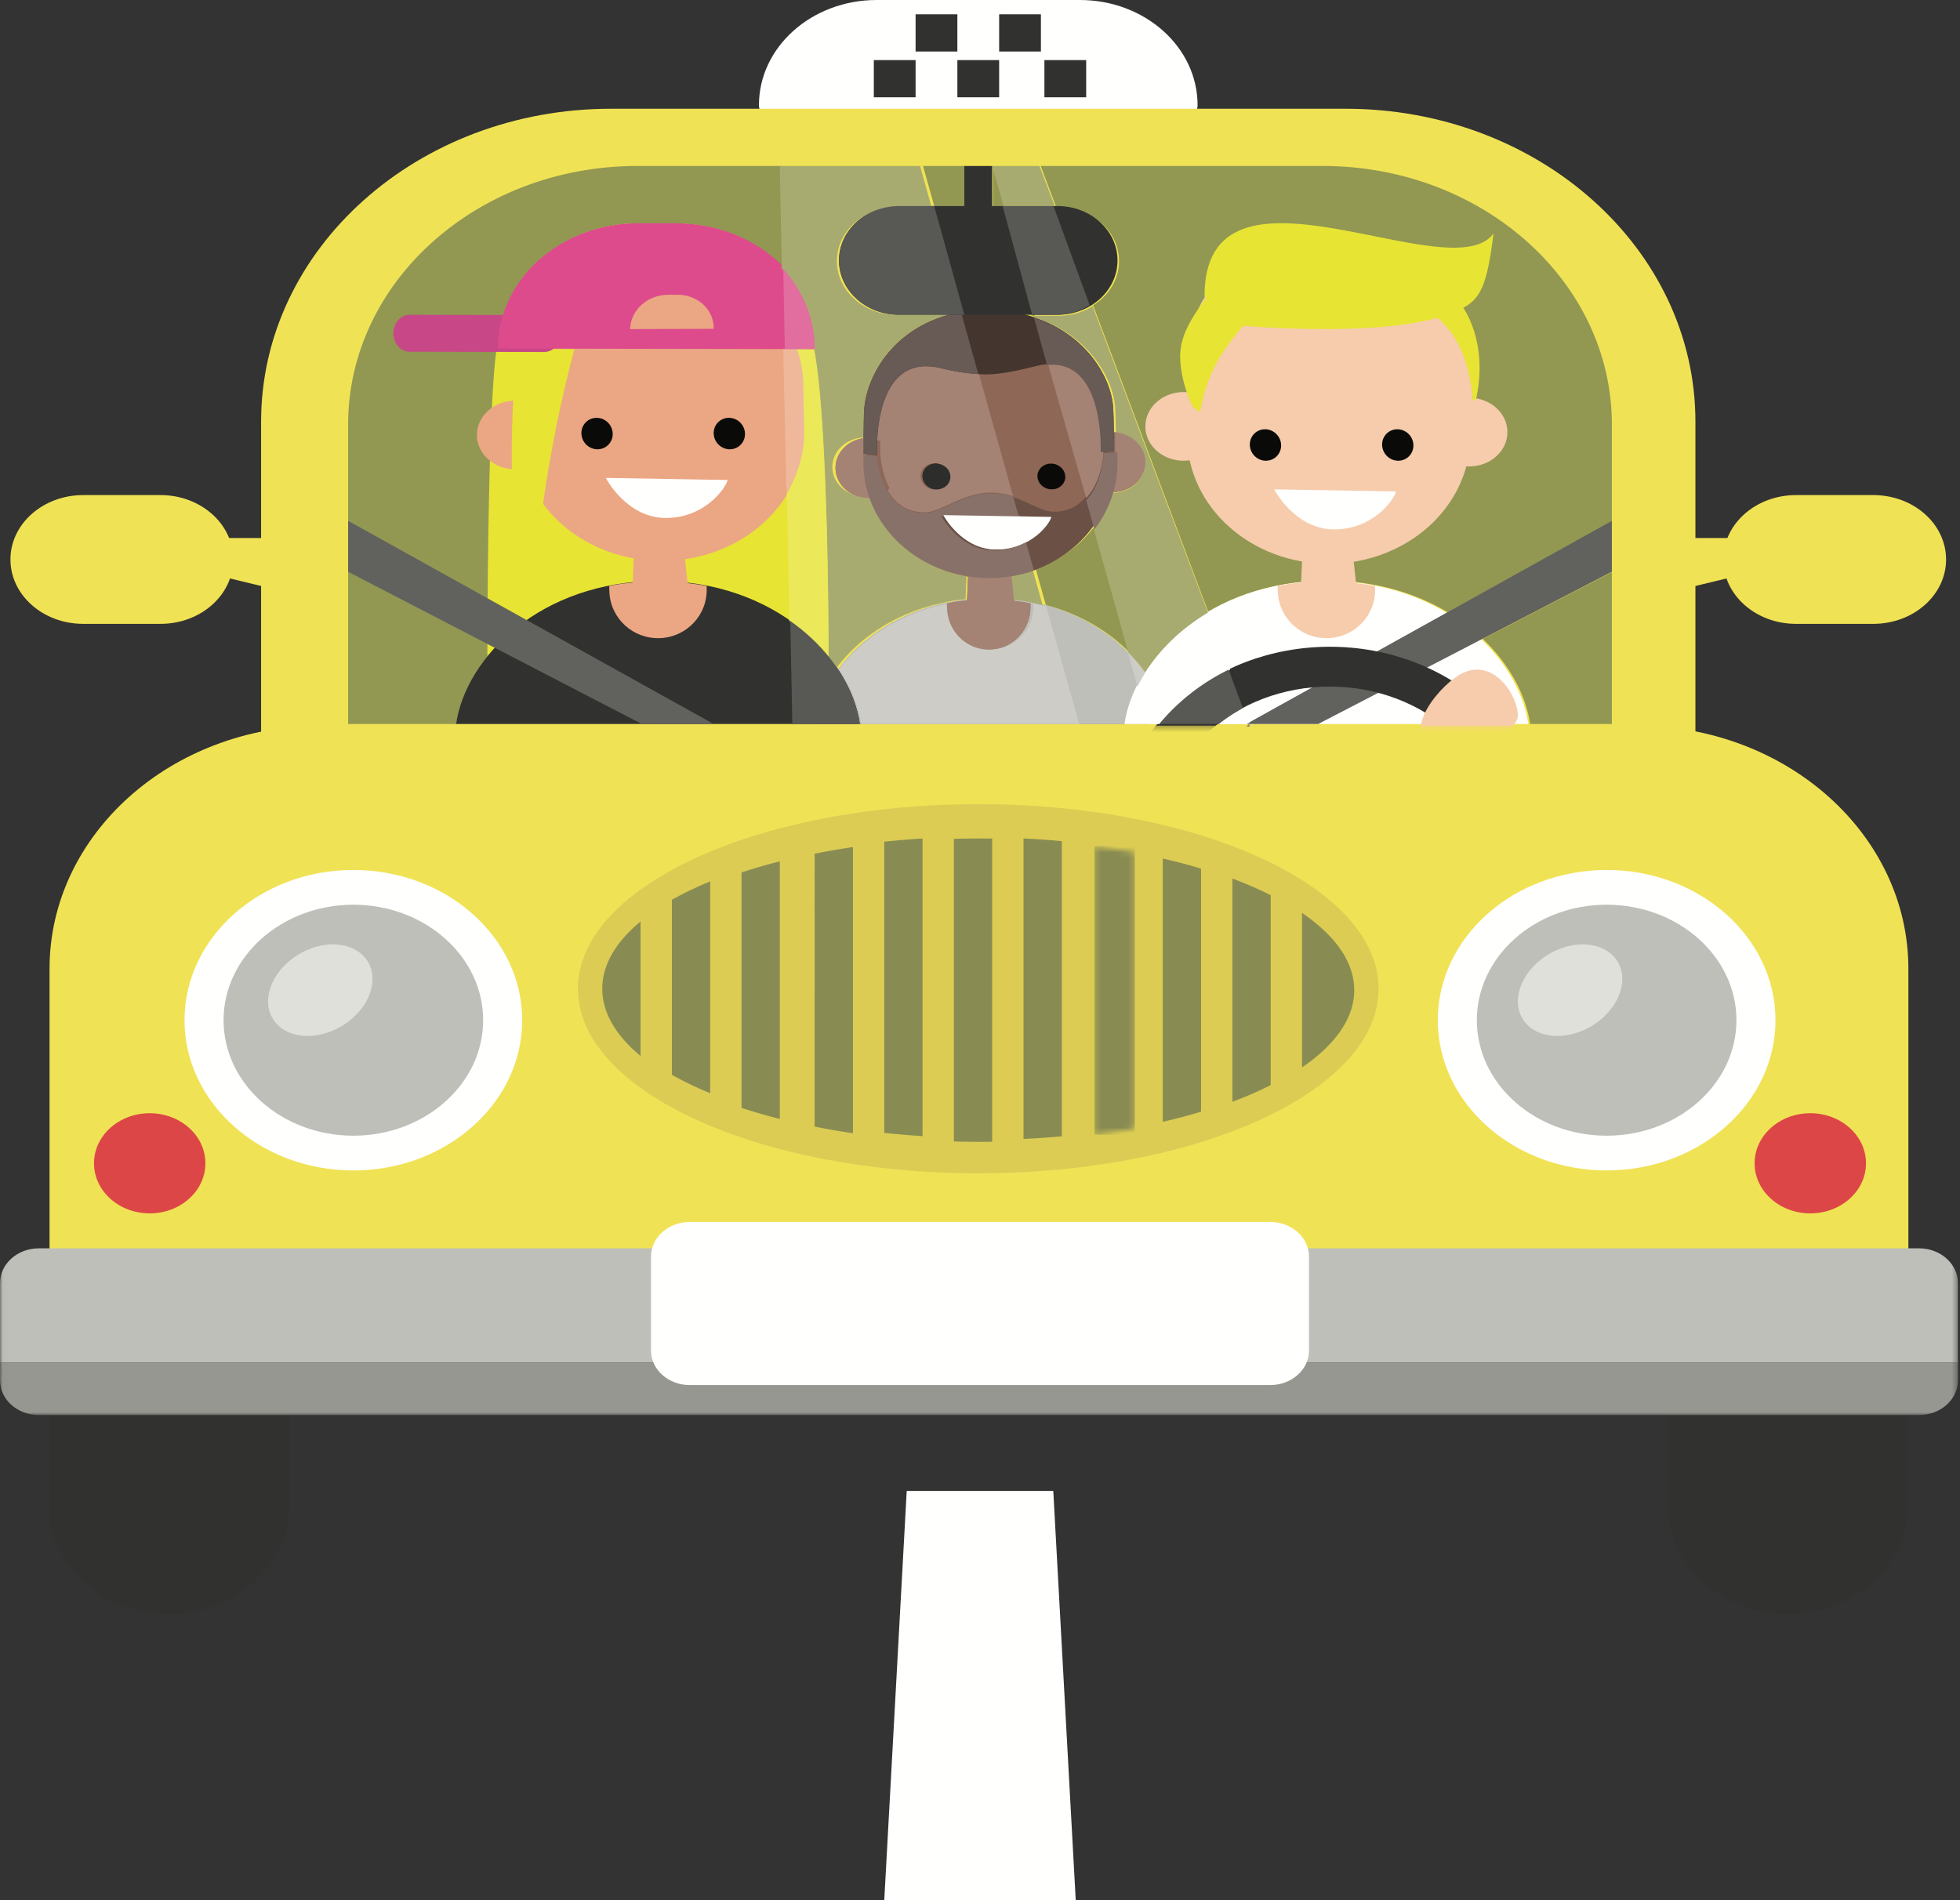 <svg xmlns="http://www.w3.org/2000/svg" xmlns:xlink="http://www.w3.org/1999/xlink" viewBox="0 0 363 352"><rect x="0" y="0" width="363" height="352" fill="#333333" stroke="none"/><defs><path id="a" d="M.025.3h362.59v127.71H.025z"/><path id="c" d="M.242 53.807V.36c2.558.314 5.054.682 7.48 1.101v51.244c-2.426.419-4.922.787-7.48 1.102z"/></defs><g fill="none" fill-rule="evenodd"><path fill="#FFFFFE" d="M199.231 352h-35.462l4.159-75.807h27.144L199.231 352m22.567-332.508c0 10.766-81.24 10.766-81.24 0C140.558 8.727 150.317 0 162.356 0h37.643c12.04 0 21.799 8.727 21.799 19.492"/><path fill="#31322F" d="M161.835 18.024h7.737v-6.891h-7.737zm15.474 0h7.737v-6.891h-7.737zm16.119 0h7.737v-6.891h-7.737zm-23.856-8.482h7.737V2.651h-7.737zm15.474 0h7.737V2.651h-7.737zM53.515 278.928c0 11.079-9.959 20.06-22.244 20.06-12.286 0-22.244-8.981-22.244-20.06v-22.88h44.488v22.88m299.814 0c0 11.079-9.96 20.06-22.245 20.06-12.284 0-22.244-8.981-22.244-20.06v-22.88h44.489v22.88"/><path fill="#F0E255" d="M313.998 135.56c0 32.008-265.641 32.008-265.641 0V78.099c0-32.007 29.001-57.953 64.775-57.953h136.091c35.774 0 64.775 25.946 64.775 57.953v57.463"/><path fill="#929852" d="M298.524 134.12h-19.722 4.582c-.777-5.361-3.812-11.041-8.759-15.766l23.899-12.365v28.131m-85.725 0H199.86l-.053-.191h8.635l-.03.191h4.387m-65.846 0H64.476V78.638c0-26.45 23.982-47.891 53.566-47.891h126.916c29.584 0 53.566 21.442 53.566 47.891v17.934l-30.38 16.86c-5.95-3.568-13.46-5.874-22.245-5.874-8.725 0-16.192 2.274-22.123 5.8l-21.333-56.802c2.903-1.798 4.805-4.797 4.805-8.194 0-5.501-4.989-9.96-11.142-9.96h-.48l-2.876-7.655h-8.862l2.14 7.654h-2.14v-7.654h-5.032v7.654h-5.766l-2.14-7.654h-26.062l.38 19.029c-4.796-5.11-11.996-8.368-20.029-8.384l-6.921-.014h-.062c-14.054 0-25.36 9.94-25.915 22.397-.052.299-.1.601-.143.905-1.378 9.693-1.66 41.534-1.672 56.62-3.332 4.042-5.397 8.533-6.017 12.82h62.444m62.1-13.39c-3.799-3.812-8.993-6.97-15.353-8.636l-1.879-6.719c4.371-1.531 8.122-4.247 10.778-7.723l6.454 23.077M191.686 58.63a27.7 27.7 0 0 0-1.026-.307h.94l.086.307"/><path fill="#BFBFBA" d="M183.435 110.795c-18.893 0-30.998 12.411-32.561 23.325h65.12c-1.562-10.914-13.667-23.325-32.56-23.325"/><path fill="#8F6756" d="M190.848 111.815c-1.082-.235-1.698-.31-3.032-.481l-.698-6.644-7.727-.256-.295 6.822c-1.587.144-2.441.268-3.708.55-.031.352 0 .654.016 1.018.189 4.338 3.798 7.699 8.06 7.505 4.264-.193 7.566-3.867 7.376-8.205-.003-.072.013-.238.008-.309m21.278-26.175c-.016 3.074-2.77 5.556-6.153 5.54-3.383-.012-6.113-2.517-6.097-5.591.015-3.074 2.77-5.555 6.153-5.54 3.383.014 6.112 2.517 6.097 5.59"/><path fill="#8F6756" d="M206.323 85.607c.009 11.853-10.44 21.47-23.195 21.477-12.755.008-23.218-9.595-23.227-21.45l.276-5.843c-.01-11.854 10.16-21.47 22.914-21.478 12.755-.008 22.938 9.596 22.947 21.45l.285 5.844"/><path fill="#8F6756" d="M166.993 86.7c-.016 3.075-2.77 5.555-6.153 5.54-3.383-.013-6.113-2.516-6.097-5.59.015-3.075 2.77-5.555 6.154-5.542 3.382.015 6.112 2.519 6.096 5.592"/><path fill="#6B5046" d="M183.129 107.084c-12.755.008-23.219-9.566-23.228-21.385v-.979c.006-.142.008-.283.006-.422l2.534.148s.56 10.725 8.921 10.556c2.952-.059 6.833-3.563 11.952-3.628 2.703-.035 4.913.837 6.838 1.71 1.892.857 3.51 1.713 5.052 1.711 8.364-.012 8.557-10.863 8.557-10.863l2.525-.173c0 .175.014.357.036.542l.001 1.37c.009 11.818-10.44 21.406-23.194 21.413"/><path fill="#44352F" d="M160.04 75.77c.463-6.543 6.404-17.86 22.658-18.517 16.193.501 22.9 11.442 23.44 17.981.174 2.106.185 8.366.185 8.366l-2.527.173s.956-19.275-11.978-15.944c-2.874.74-6.353 1.492-8.98 1.534-2.827-.006-5.692-.418-8.574-1.131-12.97-3.21-11.82 16.057-11.82 16.057l-2.543-.149s-.011-6.262.138-8.37"/><path fill="#FFFFFE" d="M194.718 95.754l-19.988-.332s3.394 6.361 9.86 6.361c6.388 0 9.844-4.752 10.128-6.029"/><path fill="#0A0B09" d="M192.243 88.867c.4 1.274 1.83 2.039 3.196 1.706 1.368-.332 2.152-1.634 1.754-2.909-.4-1.275-1.83-2.039-3.198-1.707-1.367.332-2.152 1.635-1.752 2.91m-21.278 0c.4 1.274 1.83 2.039 3.198 1.706 1.367-.332 2.151-1.634 1.753-2.909-.399-1.275-1.83-2.04-3.198-1.707-1.367.332-2.152 1.635-1.753 2.91"/><path fill="#FFFFFE" d="M245.654 107.614c-21.699 0-35.601 14.104-37.396 26.506h74.792c-1.795-12.402-15.697-26.506-37.396-26.506"/><path fill="#F6CCAC" d="M254.68 108.559c-1.263-.267-1.982-.352-3.538-.546l-.815-7.53-9.015-.29-.344 7.731c-1.851.164-2.848.305-4.325.624-.037.399 0 .742.017 1.153.222 4.918 4.433 8.725 9.405 8.507 4.974-.22 8.826-4.383 8.605-9.3-.003-.08.015-.269.01-.35m24.495-28.24c-.167 3.51-3.475 6.235-7.388 6.086-3.914-.149-6.951-3.115-6.784-6.626.167-3.51 3.475-6.234 7.389-6.085 3.913.15 6.95 3.116 6.783 6.626"/><path fill="#F6CCAC" d="M272.293 81.774c-.617 13.058-12.847 23.194-27.32 22.638-14.471-.557-25.703-11.593-25.086-24.653l.418-8.818c.247-5.264-.057-12.707 3.353-16.512 5.048-5.633 15.327-6.456 23.965-6.125 14.47.556 25.703 11.593 25.086 24.652l-.416 8.818"/><path fill="#F6CCAC" d="M226.304 79.258c-.167 3.51-3.475 6.234-7.389 6.086-3.912-.15-6.95-3.116-6.782-6.626.166-3.51 3.474-6.234 7.388-6.086 3.913.15 6.95 3.116 6.783 6.626"/><path fill="#E8E434" d="M222.271 76.337s-.807-.463-1.428-1.003c0 0-3.44-7.193-1.849-12.295.578-2.261 2.267-5.111 4.462-7.906l6.723 5.277c-2.749 3.388-6.54 7.702-7.908 15.927m43.37-17.857l5.16-1.757s4.972 6.339 2.563 17.306l-.61.188s-.3-10.975-7.113-15.737"/><path fill="#E8E434" d="M223.087 54.975l6.693 5.348s26.09 2.36 38.051-1.977c5.781-2.096 7.33-3.253 8.771-15.083-7.992 10.846-53.672-17.36-53.515 11.712"/><path fill="#FFFFFE" d="M258.549 91.038l-22.567-.387s3.832 7.421 11.133 7.421c7.212 0 11.114-5.544 11.434-7.034"/><path fill="#0A0B09" d="M256.087 83.169c.45 1.557 2.058 2.492 3.596 2.085 1.538-.405 2.421-1.997 1.973-3.555-.45-1.558-2.06-2.492-3.598-2.086-1.537.406-2.42 1.998-1.971 3.556m-24.501 0c.448 1.557 2.058 2.492 3.597 2.085 1.538-.405 2.42-1.997 1.972-3.555-.449-1.558-2.06-2.492-3.597-2.086-1.539.406-2.421 1.998-1.972 3.556"/><path fill="#E8E434" d="M150.77 65.021c-1.904-9.596-8.928-19.27-27.044-20.405v-.058c0-.004-.075-.012-.226-.015a38.782 38.782 0 0 0-1.644-.008 46.723 46.723 0 0 0-1.805.008c-.151.003-.442.01-.442.015v.055c-19.35 1.21-26.146 9.455-27.675 20.269-1.72 12.165-1.727 59.128-1.638 64.365 1.769 8.158 61.067 3.619 63.133-3.717.11-6.571-.06-47.41-2.658-60.509"/><path fill="#31322F" d="M121.86 107.614c-21.699 0-35.602 14.104-37.396 26.506h74.792c-1.795-12.402-15.697-26.506-37.396-26.506"/><path fill="#EBA783" d="M130.885 108.559c-1.262-.267-1.981-.352-3.537-.546l-.814-7.53-9.016-.29-.344 7.731c-1.851.164-2.848.305-4.325.624-.037.399 0 .742.017 1.153.222 4.918 4.433 8.725 9.405 8.507 4.974-.22 8.826-4.383 8.605-9.3-.003-.08.015-.269.01-.35"/><path fill="#EBA783" d="M148.936 80.06c.24 12.954-11.364 23.627-25.917 23.84-14.554.214-26.546-10.115-26.785-23.068l-.161-8.747c-.24-12.954 11.364-23.627 25.916-23.84 14.555-.214 26.546 10.114 26.785 23.068l.162 8.747"/><path fill="#EBA783" d="M102.516 80.474c.064 3.512-3.058 6.407-6.974 6.465-3.917.058-7.145-2.743-7.209-6.256-.064-3.514 3.058-6.408 6.975-6.465 3.916-.058 7.144 2.743 7.208 6.256"/><path fill="#E8E434" d="M106.385 64.675s-5.214 18.528-6.95 38.698l-4.002-.577s-1.887-25.279.753-38.121h10.2"/><path fill="#C74787" d="M72.858 61.726c-.004 1.888 1.342 3.423 3.008 3.426l24.915.053c1.666.004 3.02-1.525 3.025-3.414.005-1.888-1.342-3.422-3.008-3.426l-24.915-.052c-1.666-.004-3.02 1.524-3.025 3.413"/><path fill="#DD4B8D" d="M151.519 64.675c.033-12.847-11.757-23.282-26.245-23.311l-6.953-.015c-14.489-.029-26.087 10.37-26.12 23.218l59.318.108"/><path fill="#EBA783" d="M116.702 60.964l15.472-.057c.081-3.496-2.911-6.319-6.684-6.305l-1.81.007c-3.773.014-6.897 2.86-6.978 6.355"/><path fill="#FFFFFE" d="M134.755 88.918l-22.567-.388s3.832 7.422 11.132 7.422c7.213 0 11.114-5.544 11.435-7.034"/><path fill="#0A0B09" d="M132.293 81.048c.45 1.558 2.058 2.492 3.597 2.086 1.537-.406 2.42-1.997 1.972-3.555-.45-1.558-2.059-2.493-3.598-2.086-1.537.406-2.42 1.997-1.971 3.555m-24.5 0c.447 1.558 2.057 2.492 3.596 2.086 1.538-.406 2.42-1.997 1.972-3.555-.449-1.558-2.06-2.493-3.597-2.086-1.539.406-2.421 1.997-1.972 3.555"/><path fill="#61625E" d="M298.524 96.482l-67.7 37.638h13.297l54.403-28.199v-9.439"/><path fill="#31322F" d="M246.298 127.186c-17.496 0-31.73 12.742-31.73 28.405 0 15.662 14.234 28.403 31.73 28.403 17.497 0 31.732-12.741 31.732-28.403 0-15.663-14.235-28.405-31.732-28.405m0 64.187c-22.042 0-39.975-16.052-39.975-35.782 0-19.732 17.933-35.784 39.975-35.784 22.043 0 39.976 16.052 39.976 35.784 0 19.73-17.933 35.782-39.976 35.782"/><path fill="#F6CCAC" d="M270.976 124.642c-3.885 1.771-11.56 10.653-5.902 14.013 4.658 2.766 16.004-2.581 16.041-6.084.037-3.504-4.244-10.618-10.139-7.93"/><g transform="translate(0 134.12)"><mask id="b" fill="#fff"><use xlink:href="#a"/></mask><path fill="#F0E255" d="M353.44 45.339c0-24.875-22.549-45.04-50.364-45.04H59.54C31.723.3 9.175 20.465 9.175 45.34v60.635H353.44V45.34" mask="url(#b)"/><path fill="#BFBFBA" d="M362.615 103.562c0-3.553-3.222-6.434-7.195-6.434H7.195C3.222 97.128 0 100.01 0 103.562v14.721h362.615v-14.721" mask="url(#b)"/><path fill="#979791" d="M7.195 128.01H355.42c3.973 0 7.195-2.88 7.195-6.434v-3.293H0v3.293c0 3.553 3.222 6.434 7.195 6.434" mask="url(#b)"/></g><path fill="#FFFFFE" d="M242.43 250.181c0 3.533-3.22 6.397-7.19 6.397H127.76c-3.972 0-7.19-2.864-7.19-6.397v-17.423c0-3.533 3.218-6.397 7.19-6.397h107.48c3.97 0 7.19 2.864 7.19 6.397v17.423"/><path fill="#DCCC54" d="M255.325 183.157c0 18.884-33.197 34.192-74.147 34.192s-74.148-15.308-74.148-34.192 33.197-34.193 74.148-34.193c40.95 0 74.147 15.309 74.147 34.193"/><g transform="translate(202.455 156.386)"><mask id="d" fill="#fff"><use xlink:href="#c"/></mask><path fill="#898C52" mask="url(#d)" d="M.242 53.807h7.48V.36H.242z"/></g><path fill="#898C52" d="M181.4 211.518c-1.592 0-3.17-.024-4.736-.068v-56.057a169.277 169.277 0 0 1 7.093-.05V211.5c-.784.01-1.567.018-2.356.018m33.949-3.71v-48.772c2.462.563 4.83 1.187 7.092 1.866v45.04a110.12 110.12 0 0 1-7.092 1.865m-96.714-12.193c-4.537-3.752-7.092-7.982-7.092-12.457 0-4.477 2.555-8.706 7.092-12.458v24.915m70.924 15.374v-55.663c2.404.115 4.77.28 7.092.493v54.676c-2.322.214-4.688.379-7.092.494m38.685-6.892v-41.349c2.55.953 4.92 1.985 7.092 3.085v35.179a70.13 70.13 0 0 1-7.092 3.085m-57.384 6.362c-2.408-.149-4.773-.35-7.092-.598v-53.937c2.319-.248 4.684-.449 7.092-.598v55.133m-39.33-7.952c-2.58-1.056-4.953-2.195-7.092-3.406v-32.417c2.14-1.212 4.512-2.35 7.092-3.406v39.229m109.61-4.771v-28.627c6.141 4.194 9.67 9.087 9.67 14.314 0 5.226-3.529 10.118-9.67 14.313m-96.715 9.542a103.733 103.733 0 0 1-7.092-2.047v-43.617a104.15 104.15 0 0 1 7.092-2.047v47.711m13.54 2.65c-2.43-.357-4.798-.77-7.092-1.234V158.15c2.294-.463 4.661-.877 7.092-1.234v53.012"/><path fill="#F0E255" d="M43.199 103.638c0 6.588-6.035 11.928-13.479 11.928H15.413c-7.444 0-13.479-5.34-13.479-11.928 0-6.587 6.035-11.927 13.48-11.927H29.72c7.444 0 13.479 5.34 13.479 11.927"/><path fill="#F0E255" d="M55.449 110.265l-22.566-5.462v-5.14h22.566v10.602m263.707-6.627c0 6.588 6.035 11.928 13.479 11.928h14.307c7.443 0 13.479-5.34 13.479-11.928 0-6.587-6.036-11.927-13.479-11.927h-14.307c-7.444 0-13.479 5.34-13.479 11.927"/><path fill="#F0E255" d="M306.906 110.265l22.566-5.462v-5.14h-22.566v10.602"/><path fill="#BFBFBA" d="M92.845 188.988c0 13.614-12.268 24.65-27.402 24.65s-27.402-11.036-27.402-24.65c0-13.614 12.268-24.65 27.402-24.65s27.402 11.036 27.402 24.65"/><path fill="#FFFFFE" d="M65.443 167.592c-13.256 0-24.04 9.598-24.04 21.396s10.784 21.395 24.04 21.395c13.256 0 24.04-9.597 24.04-21.395s-10.784-21.396-24.04-21.396zm0 49.227c-17.243 0-31.27-12.486-31.27-27.831 0-15.346 14.027-27.831 31.27-27.831 17.243 0 31.271 12.485 31.271 27.83 0 15.346-14.028 27.832-31.271 27.832z"/><path fill="#DC4646" d="M38.04 215.493c0 5.125-4.619 9.278-10.315 9.278-5.697 0-10.316-4.153-10.316-9.278 0-5.123 4.619-9.276 10.316-9.276 5.696 0 10.316 4.153 10.316 9.276"/><path fill="#BFBFBA" d="M270.155 188.988c0 13.614 12.268 24.65 27.401 24.65 15.135 0 27.403-11.036 27.403-24.65 0-13.614-12.268-24.65-27.403-24.65-15.133 0-27.401 11.036-27.401 24.65"/><path fill="#FFFFFE" d="M273.516 188.988c0 11.798 10.785 21.395 24.04 21.395 13.257 0 24.041-9.597 24.041-21.395s-10.784-21.396-24.04-21.396c-13.256 0-24.04 9.598-24.04 21.396zm-7.23 0c0-15.346 14.028-27.831 31.27-27.831 17.243 0 31.272 12.485 31.272 27.83 0 15.346-14.029 27.832-31.272 27.832-17.242 0-31.27-12.486-31.27-27.831z"/><path fill="#DC4646" d="M324.96 215.493c0 5.125 4.618 9.278 10.315 9.278 5.698 0 10.316-4.153 10.316-9.278 0-5.123-4.618-9.276-10.316-9.276-5.697 0-10.316 4.153-10.316 9.276"/><path fill="#31322F" d="M206.968 48.241c0 5.563-4.972 10.072-11.104 10.072h-29.372c-6.133 0-11.105-4.509-11.105-10.072 0-5.563 4.972-10.072 11.105-10.072h29.372c6.132 0 11.104 4.51 11.104 10.072"/><path fill="#31322F" d="M178.599 49.301h5.158V30.747h-5.158z"/><path fill="#E0E0DB" d="M56.955 191.904c-2.214 0-4.24-.705-5.627-2.138-3.009-3.11-1.871-8.47 2.541-11.974 2.379-1.889 5.223-2.852 7.812-2.852 2.213 0 4.24.704 5.626 2.137 3.01 3.11 1.872 8.47-2.54 11.974-2.378 1.889-5.224 2.853-7.812 2.853m231.469 0c-2.214 0-4.24-.705-5.626-2.138-3.01-3.11-1.872-8.47 2.54-11.974 2.378-1.889 5.223-2.852 7.811-2.852 2.214 0 4.24.704 5.627 2.137 3.01 3.11 1.872 8.47-2.54 11.974-2.379 1.889-5.224 2.853-7.812 2.853"/><path fill="#A8AB70" d="M199.23 134.12h-52.745 12.488l-.029-.191h40.234l.053.191m-44.388-10.302a31.155 31.155 0 0 0-1.422-1.962c.02-11.863-.369-45.41-2.682-57.037l-.006-.032h.148c.014-5.711-2.273-10.947-6.076-15.011l-.379-19.029h25.982l2.135 7.654h-6.434c-6.134 0-11.107 4.46-11.107 9.961 0 5.502 4.973 9.96 11.107 9.96h9.392c-10.869 3.098-15.08 11.89-15.468 17.348-.08 1.13-.113 3.46-.128 5.37-3.193.162-5.733 2.534-5.749 5.447-.015 3.027 2.702 5.492 6.07 5.506h.028c.258 0 .51-.014.76-.042 2.61 7.447 9.537 13.11 18.006 14.487l-.201 4.576c-1.607.144-2.472.267-3.754.547l-.002.017c-9.086 1.8-16.025 6.61-20.22 12.24m38.247-11.724a38.437 38.437 0 0 0-5.443-1.012l-.499-4.661a24.382 24.382 0 0 0 4.068-1.046l1.874 6.72"/><path fill="#CDCCC7" d="M199.876 134.12h-40.374c-.518-3.348-1.918-6.813-4.115-10.087 4.21-5.618 11.173-10.416 20.29-12.213-.03.342.001.638.017.993.188 4.186 3.662 7.454 7.836 7.455.118 0 .236-.003.355-.008 4.331-.192 7.687-3.837 7.494-8.141-.003-.071.013-.236.008-.306-1.1-.234-1.726-.308-3.081-.478l-.001-.01a38.77 38.77 0 0 1 5.461 1.01l6.11 21.785"/><path fill="#A48375" d="M183.116 120.337c-4.109 0-7.528-3.314-7.713-7.559-.015-.36-.045-.66-.016-1.006l.001-.018c1.267-.283 2.121-.408 3.708-.553l.199-4.629c1.288.215 2.611.327 3.96.327h.016a24.11 24.11 0 0 0 4.051-.345l.493 4.716v.01c1.335.172 1.951.247 3.033.484.005.071-.01.238-.008.31.19 4.365-3.112 8.06-7.375 8.255a7.287 7.287 0 0 1-.349.008m-11.891-25.445c-3.488 0-5.593-1.916-6.86-4.117 1.251-1.004 2.043-2.461 2.052-4.086.012-2.355-1.625-4.372-3.937-5.17.226-4.685 1.632-13.664 9.084-13.664.84 0 1.757.114 2.756.361 2.345.58 4.679.96 6.991 1.086l6.314 22.608c-1.224-.392-2.563-.665-4.053-.665l-.157.001c-5.137.066-9.033 3.584-11.995 3.643a8.62 8.62 0 0 1-.195.003m1.782-9.079c-.218 0-.437.026-.656.08-1.378.34-2.17 1.676-1.767 2.982.338 1.099 1.414 1.828 2.569 1.828.217 0 .437-.026.655-.08 1.38-.34 2.17-1.674 1.769-2.98-.339-1.1-1.416-1.83-2.57-1.83"/><path fill="#A48375" d="M160.868 92.241h-.028c-3.383-.015-6.113-2.52-6.097-5.597.015-2.96 2.567-5.371 5.775-5.536-.012 1.664-.01 3.013-.01 3.013h.007c.002.141 0 .285-.006.428v.994a20.316 20.316 0 0 0 1.122 6.655c-.25.028-.504.043-.763.043m4.077-1.414c-1.71-3.012-1.893-6.555-1.893-6.555s-.067-1.131.013-2.803c2.307.806 3.94 2.846 3.928 5.227-.009 1.643-.798 3.116-2.048 4.13"/><path fill="#887168" d="M183.237 107.084c-1.379 0-2.73-.11-4.046-.323-8.543-1.38-15.53-7.052-18.163-14.512a19.686 19.686 0 0 1-1.127-6.559v-.979c.006-.141.008-.283.006-.422l2.548.148s.183 3.492 1.9 6.46c1.27 2.194 3.38 4.103 6.873 4.103l.196-.003c2.967-.058 6.87-3.564 12.015-3.63h.158c1.492 0 2.833.271 4.06.662l1.08 3.85-14.385-.24s3.375 6.315 9.804 6.315c2.358 0 4.315-.65 5.857-1.532l1.48 5.274c-1.315.46-2.687.812-4.102 1.047-1.344.223-2.727.34-4.138.341h-.016"/><path fill="#685A54" d="M162.437 84.29l-2.53-.15h-.006s-.002-1.335.01-2.98c.014-1.922.048-4.265.128-5.402.387-5.488 4.605-14.33 15.49-17.445h2.6l3.049 10.982c-2.3-.126-4.62-.507-6.953-1.087a11.368 11.368 0 0 0-2.74-.36c-7.411 0-8.81 8.98-9.035 13.668-.08 1.654-.013 2.773-.013 2.773"/><path fill="#FFFFFE" d="M184.417 101.783c-6.352 0-9.687-6.361-9.687-6.361l14.214.24 1.26 4.577c-1.524.889-3.457 1.544-5.787 1.544"/><path fill="#2D2E2C" d="M173.512 90.65c-1.144 0-2.211-.711-2.547-1.783-.399-1.275.386-2.578 1.753-2.91a2.75 2.75 0 0 1 .65-.077c1.144 0 2.212.711 2.548 1.784.398 1.275-.386 2.577-1.753 2.909a2.76 2.76 0 0 1-.65.078"/><path fill="#EBE859" d="M153.452 121.928c-1.96-2.52-4.395-4.88-7.27-6.93l-.466-23.652c2.039-3.425 3.166-7.357 3.09-11.523l-.159-8.762c-.04-2.22-.418-4.36-1.09-6.386l3.225.006.006.031c2.298 11.665 2.685 45.316 2.664 57.216"/><path fill="#585855" d="M159.256 134.12h-12.513l-.382-19.084c2.899 2.035 5.356 4.377 7.332 6.877.507.641.982 1.293 1.425 1.953 2.193 3.266 3.591 6.723 4.109 10.064l.029.19"/><path fill="#EFB89A" d="M145.633 91.18l-.562-26.505 2.53.004a19.98 19.98 0 0 1 1.165 6.346l.17 8.706c.08 4.14-1.124 8.047-3.303 11.45"/><path fill="#E26E9F" d="M150.874 64.675h-.141l-3.1-.007-2.276-.004-.286-14.833c3.632 4.019 5.817 9.196 5.803 14.844"/><path fill="#585855" d="M178.599 58.313H166.55c-6.165 0-11.163-4.509-11.163-10.072 0-5.563 4.998-10.072 11.163-10.072h6.466l5.583 20.144"/><path fill="#A8AB70" d="M212.098 124.578a28.552 28.552 0 0 0-3.117-3.687l-6.467-23.076a20.583 20.583 0 0 0 3.368-6.515h.033c3.371 0 6.11-2.437 6.127-5.455.014-2.804-2.331-5.127-5.369-5.463-.024-1.85-.07-4.008-.16-5.08-.433-5.225-4.838-13.27-14.933-16.505l-.086-.307h4.515c2.359 0 4.546-.653 6.349-1.767l21.374 56.797c-5.044 2.992-8.98 6.887-11.634 11.058"/><path fill="#CDCCC7" d="M210.681 127.229l-1.779-6.362a29.579 29.579 0 0 1 3.224 3.823 29.614 29.614 0 0 0-1.445 2.539"/><path fill="#A48375" d="M205.713 91.18h-.034a19.6 19.6 0 0 0 .894-5.872l-.002-1.395a4.874 4.874 0 0 1-.037-.552s-.003-1.514-.028-3.313c3.18.343 5.635 2.71 5.62 5.57-.017 3.078-2.885 5.563-6.413 5.563m-4.555 1.06l-7.085-24.867c.34-.033.669-.049.986-.049 10.136 0 9.314 16.27 9.314 16.27s-.1 5.473-3.215 8.646"/><path fill="#887168" d="M202.69 98.072l-1.525-5.417c3.103-3.2 3.202-8.722 3.202-8.722l2.563-.174c0 .177.015.36.036.546l.002 1.381a19.8 19.8 0 0 1-.866 5.812 20.74 20.74 0 0 1-3.413 6.574"/><path fill="#685A54" d="M203.843 83.759s.793-16.202-8.98-16.202c-.307 0-.624.016-.952.049l-2.417-8.763c9.901 3.223 14.222 11.24 14.647 16.444.088 1.07.133 3.22.157 5.063.022 1.758.025 3.237.025 3.237l-2.48.172"/><path fill="#FFFFFE" d="M230.883 134.12h-4.908a32.035 32.035 0 0 1 4.517-2.922l.977 2.598-.586.324m-16.104 0h-1.919l-2.023-7.223c.415-.82.878-1.635 1.39-2.439 2.644-4.153 6.563-8.032 11.585-11.012l4.008 10.651c-5.119 2.466-9.568 5.899-13.041 10.023"/><path fill="#7E7F7B" d="M231.469 134.589h-.645l.534-.469.111.469"/><path fill="#585855" d="M225.731 134.12h-11.026c3.42-4.144 7.802-7.594 12.843-10.072l2.631 7.136a31.485 31.485 0 0 0-4.448 2.936"/><path fill="#F3E874" d="M231.469 134.12h-18.698 18.698"/><path fill="#A8AB70" d="M195.362 38.169h-9.489l-2.116-7.422h8.763l2.842 7.422"/><path fill="#585855" d="M195.587 58.313h-4.425l-5.471-20.144h9.424l6.695 18.358c-1.767 1.126-3.911 1.786-6.223 1.786"/><path fill="#61625E" d="M64.476 96.482l67.7 37.638h-13.298l-54.402-28.199v-9.439"/></g></svg>